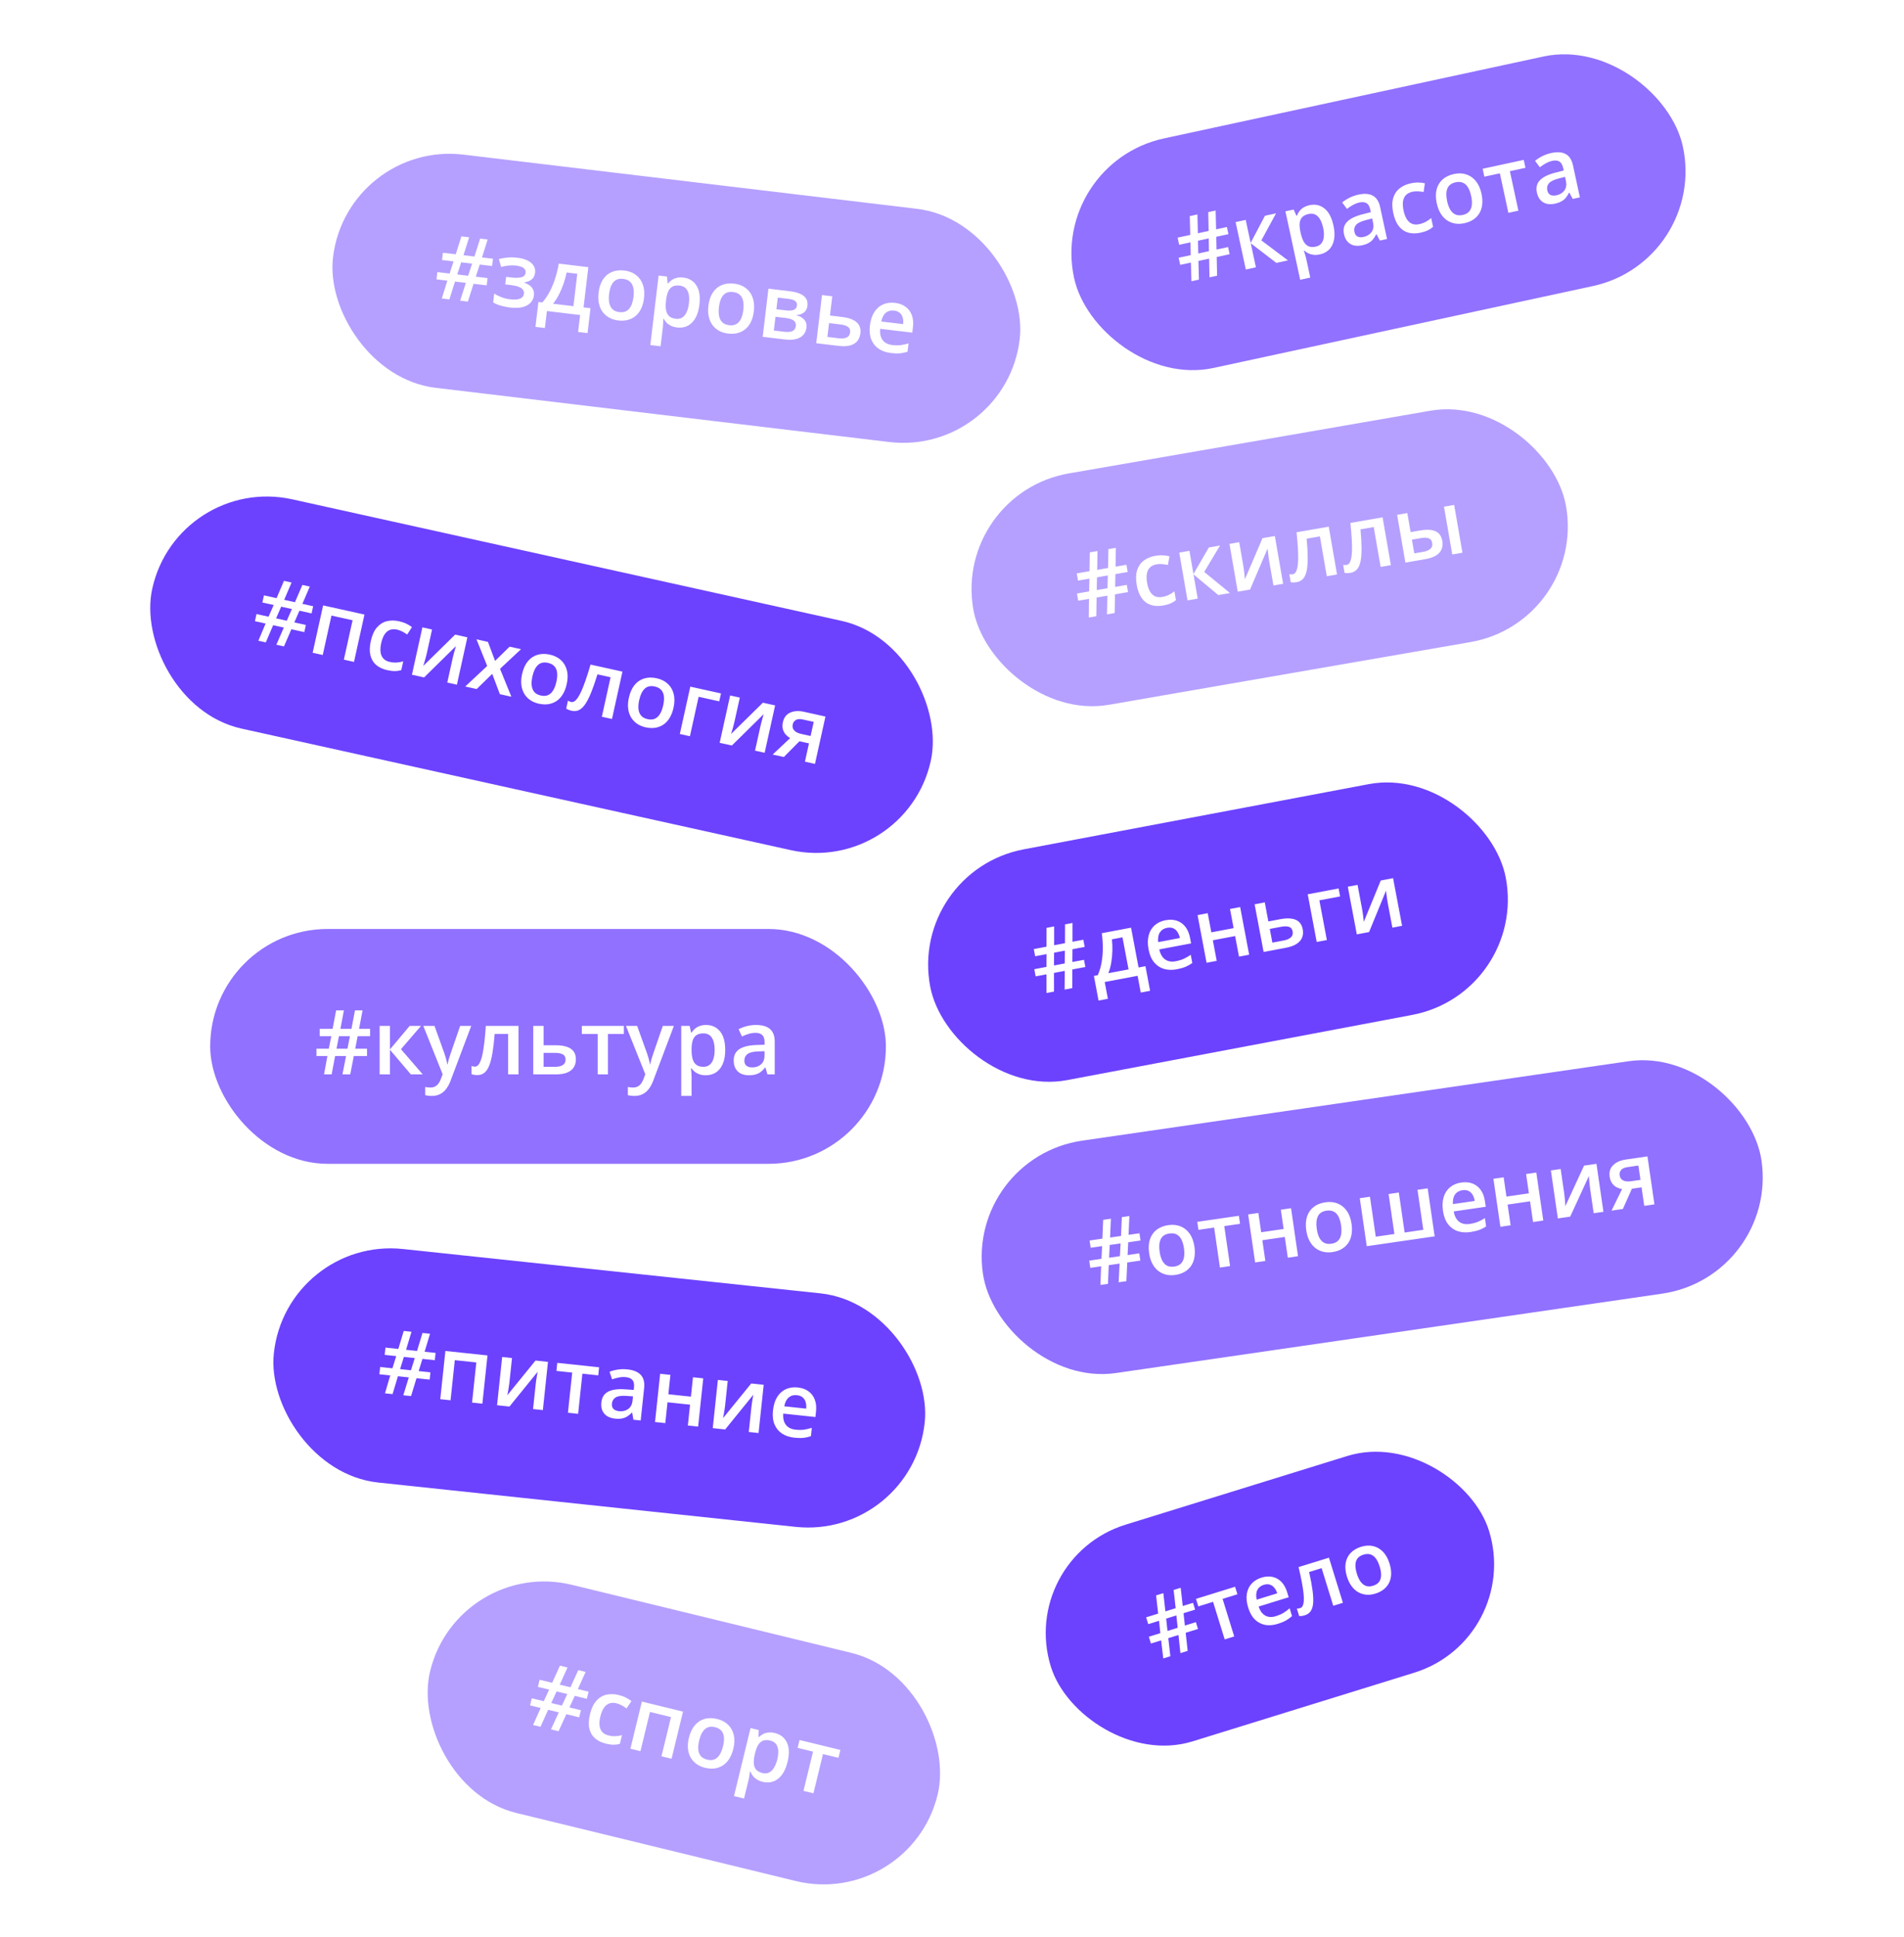 <?xml version="1.0" encoding="UTF-8"?> <svg xmlns="http://www.w3.org/2000/svg" width="360" height="366" viewBox="0 0 360 366" fill="none"> <g opacity="0.5" filter="url(#filter0_b_375_3663)"> <rect x="65.597" y="26.59" width="130.756" height="44.378" rx="22.189" transform="rotate(6.811 65.597 26.59)" fill="#6C42FF"></rect> <path d="M90.707 49.991L89.966 52.288L92.185 52.553L92.021 53.925L89.539 53.629L88.462 56.994L86.998 56.819L88.084 53.455L86.028 53.21L84.968 56.577L83.537 56.406L84.582 53.037L82.526 52.791L82.69 51.419L85.009 51.696L85.758 49.4L83.58 49.14L83.743 47.767L86.169 48.057L87.241 44.666L88.704 44.841L87.632 48.232L89.704 48.479L90.784 45.09L92.206 45.259L91.134 48.65L93.206 48.897L93.042 50.27L90.707 49.991ZM86.456 51.868L88.511 52.114L89.26 49.819L87.197 49.572L86.456 51.868ZM97.913 48.718C98.582 48.797 99.171 48.959 99.681 49.204C100.197 49.443 100.59 49.76 100.86 50.153C101.13 50.547 101.233 51.01 101.169 51.541C101.104 52.089 100.893 52.509 100.536 52.8C100.185 53.086 99.732 53.268 99.178 53.346L99.169 53.42C99.536 53.558 99.863 53.734 100.149 53.946C100.435 54.152 100.652 54.411 100.798 54.724C100.95 55.031 100.999 55.409 100.946 55.858C100.885 56.368 100.679 56.813 100.328 57.194C99.982 57.575 99.487 57.852 98.844 58.026C98.201 58.199 97.405 58.229 96.457 58.116C96.002 58.061 95.572 57.985 95.167 57.886C94.767 57.794 94.404 57.687 94.08 57.565C93.756 57.437 93.478 57.298 93.246 57.148L93.444 55.488C93.801 55.714 94.239 55.933 94.758 56.145C95.278 56.352 95.845 56.492 96.459 56.565C96.914 56.619 97.33 56.627 97.707 56.589C98.09 56.546 98.4 56.438 98.637 56.267C98.88 56.095 99.021 55.845 99.06 55.517C99.096 55.215 99.03 54.954 98.862 54.734C98.694 54.514 98.423 54.334 98.051 54.195C97.679 54.051 97.2 53.944 96.614 53.874L95.528 53.744L95.698 52.322L96.652 52.436C97.457 52.532 98.098 52.52 98.574 52.398C99.056 52.273 99.323 51.988 99.376 51.544C99.421 51.171 99.293 50.872 98.992 50.647C98.691 50.422 98.206 50.27 97.537 50.19C97.077 50.135 96.616 50.133 96.154 50.183C95.693 50.228 95.226 50.317 94.754 50.45L94.316 48.955C94.839 48.812 95.392 48.717 95.976 48.67C96.56 48.617 97.206 48.633 97.913 48.718ZM111.243 50.485L110.335 58.089L111.65 58.246L111.088 62.948L109.304 62.735L109.687 59.529L103.407 58.779L103.024 61.985L101.24 61.772L101.802 57.07L102.541 57.158C103.082 56.544 103.554 55.845 103.959 55.059C104.37 54.275 104.715 53.438 104.993 52.548C105.278 51.654 105.498 50.743 105.653 49.817L111.243 50.485ZM109.151 51.736L107.137 51.495C106.983 52.227 106.782 52.951 106.535 53.666C106.289 54.376 106.001 55.05 105.669 55.689C105.343 56.322 104.974 56.893 104.564 57.4L108.419 57.86L109.151 51.736ZM121.767 56.336C121.677 57.092 121.498 57.752 121.231 58.315C120.963 58.877 120.616 59.339 120.19 59.7C119.764 60.054 119.272 60.307 118.715 60.457C118.159 60.602 117.546 60.634 116.877 60.555C116.253 60.48 115.692 60.307 115.197 60.037C114.701 59.761 114.286 59.4 113.95 58.954C113.62 58.504 113.386 57.972 113.248 57.361C113.11 56.75 113.086 56.066 113.176 55.31C113.296 54.307 113.57 53.478 113.999 52.823C114.433 52.164 114.996 51.689 115.686 51.399C116.377 51.109 117.169 51.017 118.062 51.124C118.901 51.224 119.619 51.496 120.216 51.94C120.813 52.384 121.251 52.978 121.529 53.723C121.807 54.467 121.886 55.338 121.767 56.336ZM115.166 55.547C115.087 56.211 115.098 56.787 115.201 57.278C115.309 57.769 115.518 58.16 115.828 58.453C116.138 58.74 116.562 58.916 117.099 58.98C117.636 59.044 118.089 58.973 118.458 58.767C118.828 58.556 119.121 58.224 119.336 57.772C119.551 57.319 119.698 56.761 119.778 56.098C119.857 55.435 119.844 54.864 119.74 54.385C119.637 53.9 119.43 53.516 119.119 53.235C118.809 52.947 118.382 52.772 117.84 52.707C117.04 52.611 116.424 52.81 115.992 53.303C115.561 53.796 115.286 54.544 115.166 55.547ZM129.218 52.456C130.297 52.585 131.116 53.083 131.674 53.95C132.237 54.818 132.426 56.03 132.24 57.587C132.117 58.617 131.86 59.467 131.469 60.138C131.083 60.803 130.595 61.284 130.004 61.58C129.419 61.872 128.765 61.974 128.041 61.888C127.581 61.833 127.188 61.725 126.862 61.564C126.537 61.403 126.265 61.212 126.047 60.991C125.829 60.765 125.652 60.527 125.515 60.277L125.4 60.263C125.401 60.486 125.397 60.733 125.387 61.004C125.383 61.27 125.368 61.513 125.342 61.732L124.899 65.44L122.959 65.208L124.528 52.071L126.106 52.26L126.227 53.55L126.317 53.561C126.518 53.324 126.752 53.11 127.019 52.919C127.292 52.73 127.609 52.592 127.969 52.507C128.336 52.418 128.752 52.401 129.218 52.456ZM128.511 53.973C127.98 53.909 127.539 53.965 127.19 54.14C126.848 54.311 126.577 54.598 126.379 55.002C126.186 55.407 126.046 55.927 125.959 56.561L125.927 56.833C125.846 57.507 125.846 58.088 125.927 58.575C126.014 59.058 126.204 59.442 126.498 59.727C126.798 60.008 127.228 60.181 127.787 60.248C128.258 60.305 128.663 60.222 129 60.001C129.343 59.781 129.62 59.442 129.831 58.983C130.041 58.525 130.185 57.972 130.262 57.325C130.379 56.344 130.295 55.562 130.009 54.977C129.728 54.393 129.229 54.059 128.511 53.973ZM142.533 58.816C142.442 59.572 142.263 60.232 141.996 60.795C141.729 61.358 141.382 61.819 140.955 62.18C140.529 62.535 140.038 62.787 139.481 62.937C138.924 63.082 138.312 63.115 137.643 63.035C137.018 62.96 136.458 62.788 135.962 62.517C135.467 62.241 135.052 61.88 134.716 61.434C134.386 60.984 134.152 60.453 134.014 59.841C133.876 59.23 133.852 58.546 133.942 57.79C134.062 56.787 134.336 55.958 134.764 55.303C135.199 54.644 135.761 54.169 136.452 53.879C137.142 53.589 137.934 53.498 138.828 53.604C139.666 53.704 140.384 53.976 140.981 54.42C141.579 54.864 142.016 55.458 142.294 56.203C142.572 56.947 142.652 57.819 142.533 58.816ZM135.931 58.028C135.852 58.691 135.864 59.267 135.966 59.758C136.075 60.249 136.284 60.641 136.593 60.933C136.904 61.22 137.327 61.396 137.864 61.46C138.401 61.524 138.855 61.453 139.224 61.247C139.594 61.036 139.886 60.704 140.102 60.252C140.317 59.799 140.464 59.242 140.543 58.578C140.622 57.915 140.61 57.344 140.506 56.865C140.403 56.38 140.196 55.997 139.885 55.715C139.574 55.428 139.148 55.252 138.605 55.187C137.805 55.091 137.189 55.29 136.758 55.783C136.327 56.277 136.051 57.025 135.931 58.028ZM152.668 57.8C152.605 58.326 152.392 58.737 152.029 59.033C151.672 59.324 151.207 59.488 150.636 59.525L150.628 59.591C151.216 59.739 151.69 60.01 152.049 60.403C152.407 60.796 152.55 61.299 152.477 61.913C152.415 62.434 152.228 62.881 151.916 63.255C151.611 63.625 151.162 63.893 150.569 64.062C149.983 64.225 149.237 64.253 148.333 64.145L144.206 63.652L145.293 54.551L149.404 55.042C150.083 55.124 150.68 55.27 151.194 55.481C151.713 55.694 152.106 55.988 152.372 56.364C152.639 56.741 152.737 57.219 152.668 57.8ZM150.471 61.607C150.524 61.157 150.39 60.813 150.069 60.575C149.752 60.337 149.265 60.179 148.608 60.1L146.627 59.864L146.316 62.461L148.339 62.703C148.952 62.776 149.447 62.732 149.822 62.572C150.197 62.405 150.414 62.084 150.471 61.607ZM150.682 57.738C150.725 57.382 150.622 57.103 150.374 56.901C150.126 56.694 149.715 56.555 149.139 56.487L147.059 56.238L146.796 58.441L148.613 58.658C149.249 58.734 149.739 58.701 150.084 58.559C150.435 58.412 150.635 58.138 150.682 57.738ZM156.927 59.626L159.188 59.896C160.043 59.998 160.738 60.182 161.274 60.446C161.815 60.705 162.202 61.046 162.435 61.468C162.669 61.891 162.75 62.395 162.68 62.982C162.611 63.557 162.42 64.043 162.106 64.439C161.792 64.829 161.342 65.109 160.755 65.278C160.174 65.442 159.437 65.471 158.543 65.364L154.334 64.862L155.421 55.761L157.361 55.993L156.927 59.626ZM160.734 62.799C160.788 62.344 160.657 62.004 160.339 61.776C160.022 61.544 159.549 61.39 158.918 61.315L156.756 61.057L156.444 63.671L158.623 63.931C159.198 64 159.679 63.952 160.066 63.787C160.453 63.616 160.676 63.287 160.734 62.799ZM169.211 57.233C170.023 57.33 170.699 57.58 171.24 57.984C171.781 58.388 172.171 58.915 172.41 59.566C172.649 60.217 172.717 60.97 172.615 61.825L172.492 62.861L166.416 62.136C166.333 63.02 166.487 63.728 166.88 64.259C167.278 64.79 167.885 65.104 168.702 65.202C169.283 65.271 169.81 65.278 170.283 65.224C170.763 65.164 171.262 65.055 171.782 64.894L171.594 66.464C171.114 66.624 170.632 66.725 170.149 66.767C169.666 66.809 169.095 66.791 168.438 66.713C167.544 66.606 166.779 66.339 166.14 65.913C165.508 65.482 165.041 64.898 164.74 64.162C164.445 63.426 164.358 62.546 164.48 61.521C164.602 60.501 164.878 59.656 165.309 58.985C165.739 58.314 166.289 57.829 166.958 57.531C167.627 57.233 168.378 57.134 169.211 57.233ZM169.038 58.688C168.429 58.615 167.913 58.754 167.487 59.103C167.067 59.453 166.779 60.005 166.622 60.759L170.766 61.254C170.815 60.799 170.786 60.387 170.68 60.018C170.579 59.651 170.393 59.35 170.12 59.118C169.853 58.886 169.493 58.742 169.038 58.688Z" fill="white"></path> </g> <g filter="url(#filter1_b_375_3663)"> <rect x="171.757" y="164.623" width="110.756" height="44.378" rx="22.189" transform="rotate(-10.695 171.757 164.623)" fill="#6C42FF"></rect> <path d="M202.776 179.381L202.76 181.794L204.957 181.379L205.213 182.738L202.756 183.202L202.741 186.735L201.293 187.008L201.316 183.474L199.282 183.858L199.284 187.388L197.868 187.655L197.851 184.128L195.817 184.512L195.56 183.154L197.854 182.72L197.879 180.306L195.723 180.713L195.466 179.355L197.866 178.902L197.869 175.345L199.317 175.072L199.314 178.628L201.364 178.241L201.375 174.683L202.782 174.417L202.78 177.974L204.83 177.586L205.087 178.945L202.776 179.381ZM199.286 182.45L201.32 182.066L201.344 179.652L199.302 180.037L199.286 182.45ZM213.853 175.309L215.275 182.834L216.576 182.589L217.455 187.242L215.69 187.575L215.091 184.403L208.875 185.577L209.474 188.749L207.709 189.083L206.83 184.429L207.562 184.291C207.893 183.543 208.133 182.734 208.283 181.863C208.439 180.991 208.516 180.089 208.514 179.157C208.516 178.219 208.452 177.284 208.321 176.354L213.853 175.309ZM212.234 177.132L210.241 177.508C210.314 178.253 210.341 179.003 210.321 179.759C210.3 180.51 210.227 181.24 210.103 181.949C209.983 182.652 209.803 183.306 209.564 183.913L213.379 183.192L212.234 177.132ZM220.386 173.899C221.189 173.747 221.909 173.782 222.546 174.005C223.184 174.227 223.714 174.612 224.138 175.162C224.562 175.711 224.854 176.408 225.014 177.254L225.207 178.279L219.195 179.415C219.382 180.284 219.742 180.912 220.276 181.3C220.815 181.687 221.489 181.804 222.297 181.651C222.872 181.543 223.377 181.391 223.812 181.197C224.252 180.996 224.695 180.741 225.142 180.432L225.436 181.986C225.025 182.282 224.596 182.523 224.148 182.709C223.7 182.895 223.151 183.049 222.5 183.172C221.616 183.339 220.805 183.315 220.068 183.1C219.336 182.879 218.715 182.463 218.206 181.851C217.703 181.238 217.356 180.425 217.164 179.411C216.974 178.402 216.983 177.513 217.191 176.743C217.4 175.974 217.778 175.346 218.327 174.86C218.875 174.375 219.562 174.054 220.386 173.899ZM220.658 175.338C220.056 175.452 219.605 175.74 219.305 176.201C219.01 176.661 218.901 177.274 218.978 178.04L223.078 177.266C222.988 176.817 222.837 176.432 222.625 176.113C222.418 175.793 222.15 175.562 221.82 175.422C221.496 175.281 221.108 175.253 220.658 175.338ZM228.351 172.571L229.034 176.192L233.248 175.396L232.565 171.775L234.485 171.413L236.185 180.419L234.266 180.781L233.531 176.893L229.317 177.688L230.051 181.577L228.131 181.94L226.431 172.934L228.351 172.571ZM239.817 174.13L242.054 173.707C242.9 173.548 243.619 173.513 244.209 173.604C244.803 173.688 245.275 173.897 245.624 174.23C245.974 174.562 246.203 175.019 246.313 175.599C246.42 176.169 246.384 176.69 246.203 177.162C246.022 177.629 245.677 178.031 245.167 178.369C244.663 178.7 243.968 178.949 243.084 179.116L238.919 179.902L237.218 170.897L239.138 170.534L239.817 174.13ZM244.402 176.011C244.317 175.561 244.089 175.275 243.718 175.154C243.346 175.028 242.848 175.024 242.224 175.141L240.085 175.545L240.573 178.132L242.729 177.725C243.298 177.618 243.743 177.427 244.062 177.153C244.38 176.874 244.493 176.493 244.402 176.011ZM253.098 167.898L253.383 169.403L249.461 170.143L250.878 177.644L248.958 178.007L247.257 169.001L253.098 167.898ZM256.678 167.222L257.546 171.818C257.574 171.964 257.604 172.153 257.636 172.382C257.672 172.606 257.705 172.841 257.735 173.088C257.764 173.33 257.789 173.553 257.811 173.756C257.833 173.96 257.847 174.112 257.855 174.212L261.071 166.392L263.398 165.952L265.099 174.958L263.268 175.304L262.409 170.756C262.364 170.518 262.317 170.24 262.269 169.923C262.226 169.606 262.185 169.299 262.145 169.003C262.112 168.706 262.083 168.481 262.06 168.328L258.859 176.137L256.54 176.575L254.839 167.569L256.678 167.222Z" fill="white"></path> </g> <g opacity="0.75" filter="url(#filter2_b_375_3663)"> <rect x="39.744" y="175.557" width="127.756" height="44.378" rx="22.189" fill="#6C42FF"></rect> <path d="M67.624 195.815L67.161 198.183H69.396V199.566H66.896L66.225 203.034H64.751L65.43 199.566H63.361L62.706 203.034H61.266L61.903 199.566H59.834V198.183H62.168L62.64 195.815H60.446V194.432H62.889L63.551 190.939H65.025L64.362 194.432H66.449L67.119 190.939H68.552L67.889 194.432H69.976V195.815H67.624ZM63.625 198.183H65.695L66.167 195.815H64.089L63.625 198.183ZM77.46 193.869H79.604L75.812 198.274L79.927 203.034H77.683L73.734 198.382V203.034H71.78V193.869H73.734V198.315L77.46 193.869ZM80.035 193.869H82.154L84.034 199.102C84.116 199.339 84.191 199.574 84.257 199.806C84.329 200.032 84.39 200.255 84.439 200.476C84.494 200.697 84.539 200.918 84.572 201.139H84.621C84.677 200.852 84.754 200.531 84.853 200.178C84.958 199.819 85.074 199.461 85.201 199.102L87.006 193.869H89.1L85.168 204.293C84.942 204.889 84.663 205.397 84.332 205.816C84.006 206.241 83.62 206.561 83.172 206.777C82.725 206.997 82.215 207.108 81.641 207.108C81.365 207.108 81.125 207.091 80.921 207.058C80.716 207.031 80.543 207 80.399 206.967V205.411C80.515 205.438 80.661 205.463 80.838 205.485C81.014 205.507 81.197 205.518 81.384 205.518C81.732 205.518 82.033 205.449 82.287 205.311C82.541 205.173 82.756 204.977 82.932 204.723C83.109 204.475 83.255 204.191 83.371 203.871L83.694 203.01L80.035 193.869ZM98.034 203.034H96.072V195.393H93.53C93.419 196.784 93.281 197.973 93.116 198.961C92.95 199.949 92.743 200.755 92.495 201.379C92.246 201.997 91.94 202.449 91.576 202.736C91.212 203.023 90.773 203.167 90.26 203.167C90.033 203.167 89.829 203.15 89.647 203.117C89.465 203.09 89.302 203.046 89.158 202.985V201.453C89.252 201.486 89.354 201.514 89.465 201.536C89.575 201.558 89.688 201.569 89.804 201.569C90.008 201.569 90.196 201.486 90.367 201.321C90.544 201.15 90.707 200.882 90.856 200.518C91.005 200.153 91.14 199.673 91.261 199.077C91.383 198.475 91.493 197.747 91.592 196.891C91.692 196.03 91.78 195.023 91.857 193.869H98.034V203.034ZM102.778 197.529H105.054C105.915 197.529 106.627 197.628 107.19 197.827C107.759 198.02 108.184 198.313 108.465 198.704C108.747 199.096 108.888 199.588 108.888 200.178C108.888 200.758 108.755 201.263 108.49 201.693C108.225 202.118 107.811 202.449 107.248 202.687C106.691 202.919 105.962 203.034 105.063 203.034H100.824V193.869H102.778V197.529ZM106.934 200.228C106.934 199.77 106.763 199.447 106.42 199.259C106.078 199.066 105.59 198.969 104.955 198.969H102.778V201.602H104.972C105.551 201.602 106.023 201.497 106.387 201.288C106.752 201.072 106.934 200.719 106.934 200.228ZM117.962 195.401H114.948V203.034H113.011V195.401H110.014V193.869H117.962V195.401ZM118.351 193.869H120.47L122.35 199.102C122.432 199.339 122.507 199.574 122.573 199.806C122.645 200.032 122.706 200.255 122.755 200.476C122.81 200.697 122.855 200.918 122.888 201.139H122.937C122.993 200.852 123.07 200.531 123.169 200.178C123.274 199.819 123.39 199.461 123.517 199.102L125.322 193.869H127.416L123.484 204.293C123.257 204.889 122.979 205.397 122.648 205.816C122.322 206.241 121.936 206.561 121.489 206.777C121.041 206.997 120.531 207.108 119.957 207.108C119.681 207.108 119.441 207.091 119.237 207.058C119.032 207.031 118.858 207 118.715 206.967V205.411C118.831 205.438 118.977 205.463 119.154 205.485C119.33 205.507 119.513 205.518 119.7 205.518C120.048 205.518 120.349 205.449 120.603 205.311C120.857 205.173 121.072 204.977 121.248 204.723C121.425 204.475 121.571 204.191 121.687 203.871L122.01 203.01L118.351 193.869ZM133.51 193.696C134.597 193.696 135.469 194.093 136.126 194.888C136.788 195.683 137.12 196.864 137.12 198.431C137.12 199.469 136.965 200.344 136.656 201.056C136.352 201.762 135.925 202.298 135.373 202.662C134.826 203.021 134.189 203.2 133.46 203.2C132.997 203.2 132.594 203.139 132.251 203.018C131.909 202.896 131.617 202.739 131.374 202.546C131.131 202.347 130.927 202.132 130.761 201.9H130.645C130.673 202.121 130.698 202.367 130.72 202.637C130.747 202.902 130.761 203.145 130.761 203.366V207.1H128.807V193.869H130.397L130.67 195.136H130.761C130.932 194.877 131.139 194.637 131.382 194.416C131.63 194.195 131.929 194.021 132.276 193.894C132.629 193.762 133.041 193.696 133.51 193.696ZM132.988 195.285C132.453 195.285 132.022 195.393 131.697 195.608C131.377 195.818 131.142 196.135 130.993 196.56C130.849 196.985 130.772 197.518 130.761 198.158V198.431C130.761 199.11 130.83 199.687 130.968 200.162C131.112 200.631 131.346 200.99 131.672 201.238C132.003 201.481 132.45 201.602 133.013 201.602C133.488 201.602 133.88 201.472 134.189 201.213C134.503 200.954 134.738 200.584 134.892 200.104C135.047 199.623 135.124 199.058 135.124 198.406C135.124 197.418 134.948 196.651 134.594 196.105C134.247 195.558 133.711 195.285 132.988 195.285ZM142.965 193.696C144.124 193.696 144.999 193.952 145.589 194.466C146.185 194.979 146.483 195.779 146.483 196.867V203.034H145.101L144.728 201.735H144.662C144.402 202.066 144.135 202.339 143.859 202.554C143.583 202.77 143.263 202.93 142.898 203.034C142.54 203.145 142.101 203.2 141.582 203.2C141.036 203.2 140.547 203.101 140.117 202.902C139.686 202.698 139.347 202.389 139.098 201.975C138.85 201.561 138.726 201.036 138.726 200.402C138.726 199.458 139.076 198.749 139.777 198.274C140.484 197.799 141.549 197.537 142.973 197.487L144.563 197.429V196.949C144.563 196.315 144.414 195.862 144.115 195.592C143.823 195.321 143.409 195.186 142.874 195.186C142.415 195.186 141.971 195.252 141.541 195.385C141.11 195.517 140.691 195.68 140.282 195.873L139.653 194.499C140.1 194.261 140.608 194.068 141.176 193.919C141.75 193.77 142.346 193.696 142.965 193.696ZM144.554 198.655L143.37 198.696C142.399 198.729 141.717 198.895 141.325 199.193C140.933 199.491 140.738 199.899 140.738 200.418C140.738 200.871 140.873 201.202 141.143 201.412C141.414 201.616 141.77 201.718 142.211 201.718C142.885 201.718 143.442 201.528 143.884 201.147C144.331 200.76 144.554 200.195 144.554 199.45V198.655Z" fill="white"></path> </g> <g opacity="0.75" filter="url(#filter3_b_375_3663)"> <rect x="182.657" y="218.747" width="148.756" height="44.378" rx="22.189" transform="rotate(-8.267 182.657 218.747)" fill="#6C42FF"></rect> <path d="M213.318 234.763L213.2 237.173L215.412 236.852L215.611 238.22L213.137 238.579L212.972 242.109L211.513 242.321L211.686 238.79L209.638 239.088L209.49 242.615L208.064 242.822L208.196 239.297L206.148 239.595L205.949 238.227L208.259 237.891L208.386 235.48L206.215 235.795L206.016 234.427L208.433 234.076L208.586 230.523L210.044 230.311L209.891 233.864L211.956 233.564L212.117 230.01L213.535 229.804L213.382 233.357L215.446 233.057L215.645 234.425L213.318 234.763ZM209.701 237.681L211.75 237.384L211.876 234.973L209.82 235.271L209.701 237.681ZM225.837 235.588C225.946 236.342 225.945 237.025 225.833 237.638C225.722 238.251 225.507 238.787 225.189 239.246C224.87 239.699 224.461 240.071 223.962 240.361C223.462 240.646 222.879 240.836 222.213 240.933C221.59 241.024 221.004 241.003 220.455 240.871C219.905 240.733 219.41 240.493 218.97 240.15C218.534 239.8 218.17 239.348 217.878 238.794C217.585 238.24 217.384 237.586 217.275 236.832C217.13 235.832 217.179 234.961 217.422 234.217C217.67 233.467 218.09 232.862 218.681 232.403C219.272 231.943 220.013 231.649 220.903 231.519C221.739 231.398 222.503 231.474 223.195 231.747C223.888 232.02 224.465 232.48 224.927 233.126C225.389 233.773 225.692 234.594 225.837 235.588ZM219.258 236.544C219.354 237.205 219.515 237.758 219.742 238.205C219.974 238.651 220.277 238.975 220.652 239.177C221.027 239.374 221.482 239.433 222.017 239.355C222.552 239.278 222.971 239.091 223.274 238.796C223.576 238.496 223.773 238.099 223.863 237.606C223.953 237.114 223.95 236.537 223.854 235.876C223.758 235.215 223.597 234.667 223.372 234.231C223.146 233.79 222.847 233.473 222.473 233.282C222.099 233.086 221.641 233.027 221.1 233.105C220.303 233.221 219.76 233.573 219.472 234.162C219.184 234.75 219.112 235.544 219.258 236.544ZM234.462 231.272L231.48 231.706L232.578 239.26L230.661 239.538L229.563 231.984L226.597 232.415L226.377 230.9L234.242 229.757L234.462 231.272ZM237.929 229.221L238.459 232.867L242.703 232.25L242.173 228.604L244.107 228.323L245.425 237.393L243.491 237.674L242.922 233.758L238.678 234.374L239.247 238.291L237.313 238.572L235.996 229.502L237.929 229.221ZM255.545 231.271C255.654 232.025 255.653 232.708 255.542 233.321C255.43 233.934 255.215 234.47 254.897 234.929C254.578 235.383 254.169 235.754 253.67 236.044C253.17 236.329 252.587 236.52 251.921 236.617C251.298 236.707 250.712 236.686 250.163 236.554C249.614 236.416 249.119 236.176 248.678 235.833C248.243 235.483 247.879 235.031 247.586 234.477C247.294 233.923 247.093 233.269 246.983 232.515C246.838 231.516 246.887 230.644 247.13 229.9C247.378 229.15 247.798 228.546 248.389 228.086C248.981 227.626 249.721 227.332 250.612 227.202C251.447 227.081 252.211 227.157 252.904 227.43C253.596 227.703 254.173 228.163 254.635 228.81C255.097 229.457 255.4 230.277 255.545 231.271ZM248.966 232.227C249.062 232.888 249.223 233.442 249.45 233.888C249.682 234.334 249.986 234.658 250.361 234.86C250.735 235.057 251.19 235.116 251.725 235.039C252.261 234.961 252.68 234.774 252.983 234.479C253.285 234.179 253.481 233.782 253.571 233.29C253.661 232.797 253.658 232.22 253.562 231.559C253.466 230.898 253.306 230.35 253.081 229.914C252.855 229.473 252.555 229.157 252.181 228.966C251.807 228.769 251.349 228.71 250.809 228.788C250.011 228.904 249.468 229.257 249.18 229.845C248.892 230.433 248.821 231.227 248.966 232.227ZM269.94 224.57L271.258 233.64L258.419 235.505L257.101 226.435L259.026 226.155L260.124 233.71L263.647 233.198L262.549 225.644L264.483 225.363L265.581 232.917L269.112 232.404L268.014 224.849L269.94 224.57ZM276.289 223.471C277.097 223.354 277.815 223.42 278.443 223.669C279.07 223.918 279.584 224.326 279.984 224.892C280.384 225.459 280.646 226.168 280.77 227.02L280.92 228.052L274.865 228.932C275.015 229.808 275.348 230.452 275.865 230.862C276.388 231.271 277.056 231.417 277.87 231.298C278.449 231.214 278.96 231.084 279.403 230.908C279.85 230.726 280.304 230.49 280.764 230.2L280.991 231.765C280.569 232.044 280.13 232.267 279.674 232.433C279.219 232.6 278.663 232.731 278.008 232.826C277.118 232.955 276.309 232.897 275.582 232.651C274.859 232.4 274.256 231.957 273.774 231.325C273.297 230.691 272.985 229.864 272.836 228.842C272.688 227.826 272.735 226.938 272.976 226.178C273.217 225.418 273.622 224.807 274.191 224.345C274.759 223.883 275.459 223.592 276.289 223.471ZM276.5 224.922C275.893 225.01 275.43 225.278 275.111 225.726C274.796 226.173 274.662 226.781 274.706 227.55L278.836 226.95C278.764 226.497 278.63 226.107 278.431 225.779C278.238 225.45 277.98 225.208 277.657 225.055C277.339 224.9 276.953 224.856 276.5 224.922ZM284.302 222.483L284.832 226.129L289.076 225.512L288.546 221.866L290.48 221.585L291.798 230.655L289.864 230.936L289.295 227.02L285.051 227.636L285.62 231.553L283.687 231.834L282.369 222.764L284.302 222.483ZM295.084 220.916L295.757 225.545C295.778 225.693 295.8 225.882 295.823 226.113C295.85 226.338 295.873 226.574 295.892 226.822C295.911 227.065 295.927 227.289 295.94 227.493C295.953 227.698 295.961 227.85 295.964 227.95L299.509 220.273L301.852 219.933L303.17 229.003L301.326 229.27L300.661 224.69C300.626 224.45 300.591 224.171 300.556 223.852C300.526 223.533 300.498 223.225 300.472 222.928C300.451 222.629 300.432 222.404 300.415 222.25L296.886 229.916L294.551 230.255L293.233 221.185L295.084 220.916ZM306.848 228.468L304.702 228.78L306.695 224.709C306.335 224.65 305.99 224.535 305.658 224.366C305.332 224.19 305.05 223.941 304.814 223.619C304.576 223.29 304.421 222.872 304.347 222.364C304.218 221.48 304.437 220.756 305.002 220.194C305.567 219.633 306.361 219.278 307.382 219.129L311.495 218.532L312.813 227.601L310.888 227.881L310.378 224.374L308.551 224.64L306.848 228.468ZM306.234 222.107C306.3 222.566 306.523 222.89 306.902 223.081C307.281 223.266 307.767 223.315 308.363 223.228L310.173 222.965L309.781 220.261L307.691 220.565C307.118 220.648 306.718 220.835 306.493 221.124C306.266 221.408 306.18 221.736 306.234 222.107Z" fill="white"></path> </g> <g filter="url(#filter4_b_375_3663)"> <rect x="54.119" y="233.691" width="123.756" height="44.378" rx="22.189" transform="rotate(6.06 54.119 233.691)" fill="#6C42FF"></rect> <path d="M79.873 256.798L79.162 259.104L81.385 259.34L81.239 260.714L78.753 260.451L77.72 263.829L76.254 263.674L77.296 260.296L75.237 260.077L74.221 263.458L72.788 263.306L73.788 259.923L71.73 259.705L71.876 258.33L74.198 258.577L74.917 256.272L72.735 256.04L72.881 254.665L75.31 254.923L76.338 251.519L77.803 251.674L76.775 255.079L78.85 255.299L79.886 251.895L81.31 252.047L80.283 255.451L82.357 255.671L82.211 257.046L79.873 256.798ZM75.647 258.73L77.705 258.949L78.424 256.644L76.358 256.425L75.647 258.73ZM92.173 256.147L91.205 265.261L89.254 265.054L90.059 257.471L85.992 257.04L85.187 264.622L83.244 264.416L84.212 255.302L92.173 256.147ZM96.808 256.639L96.314 261.291C96.298 261.439 96.273 261.628 96.237 261.857C96.208 262.082 96.172 262.317 96.129 262.562C96.087 262.802 96.047 263.022 96.009 263.223C95.971 263.425 95.941 263.574 95.92 263.672L101.254 257.111L103.608 257.361L102.641 266.475L100.788 266.278L101.277 261.676C101.303 261.435 101.338 261.155 101.383 260.838C101.433 260.522 101.482 260.216 101.53 259.921C101.583 259.627 101.621 259.404 101.643 259.251L96.326 265.805L93.98 265.556L94.947 256.442L96.808 256.639ZM113.112 259.911L110.115 259.592L109.309 267.183L107.383 266.979L108.189 259.388L105.208 259.071L105.37 257.548L113.274 258.388L113.112 259.911ZM118.627 258.781C119.78 258.903 120.622 259.251 121.156 259.824C121.694 260.397 121.906 261.224 121.791 262.306L121.14 268.439L119.765 268.293L119.532 266.961L119.466 266.954C119.173 267.256 118.878 267.5 118.581 267.685C118.284 267.87 117.948 267.995 117.575 268.061C117.207 268.133 116.765 268.141 116.249 268.086C115.705 268.029 115.23 267.878 114.823 267.635C114.416 267.387 114.111 267.044 113.908 266.606C113.705 266.168 113.637 265.633 113.704 265.002C113.803 264.064 114.227 263.395 114.974 262.997C115.727 262.6 116.814 262.452 118.235 262.553L119.822 262.663L119.872 262.185C119.939 261.554 119.839 261.088 119.571 260.788C119.309 260.488 118.911 260.31 118.379 260.253C117.924 260.205 117.475 260.224 117.033 260.31C116.591 260.396 116.156 260.514 115.73 260.663L115.249 259.23C115.719 259.041 116.244 258.903 116.825 258.815C117.412 258.727 118.012 258.716 118.627 258.781ZM119.684 263.88L118.502 263.797C117.533 263.727 116.838 263.82 116.416 264.075C115.995 264.33 115.757 264.715 115.703 265.231C115.655 265.681 115.754 266.025 116.001 266.262C116.248 266.493 116.592 266.633 117.031 266.679C117.7 266.75 118.275 266.62 118.754 266.288C119.24 265.951 119.522 265.412 119.6 264.671L119.684 263.88ZM126.759 259.819L126.37 263.483L130.635 263.936L131.024 260.272L132.967 260.478L131.999 269.592L130.056 269.386L130.474 265.451L126.209 264.998L125.792 268.933L123.849 268.727L124.816 259.613L126.759 259.819ZM137.594 260.97L137.1 265.621C137.084 265.769 137.058 265.958 137.023 266.187C136.994 266.412 136.958 266.647 136.915 266.892C136.873 267.132 136.833 267.352 136.795 267.554C136.757 267.755 136.727 267.904 136.705 268.002L142.039 261.442L144.394 261.692L143.426 270.805L141.574 270.609L142.063 266.006C142.088 265.765 142.123 265.486 142.168 265.168C142.219 264.852 142.268 264.546 142.316 264.252C142.369 263.958 142.407 263.734 142.428 263.581L137.112 270.135L134.765 269.886L135.733 260.772L137.594 260.97ZM150.826 262.2C151.638 262.286 152.317 262.527 152.864 262.924C153.41 263.32 153.807 263.843 154.054 264.491C154.302 265.138 154.38 265.891 154.289 266.747L154.179 267.784L148.095 267.138C148.023 268.024 148.187 268.73 148.586 269.255C148.991 269.781 149.603 270.087 150.42 270.174C151.002 270.236 151.529 270.236 152.002 270.176C152.481 270.11 152.979 269.993 153.496 269.826L153.329 271.399C152.851 271.565 152.371 271.672 151.888 271.72C151.406 271.769 150.835 271.758 150.176 271.688C149.282 271.594 148.512 271.337 147.869 270.919C147.231 270.496 146.757 269.918 146.446 269.186C146.14 268.454 146.042 267.575 146.151 266.549C146.26 265.528 146.525 264.679 146.946 264.002C147.368 263.325 147.911 262.834 148.576 262.527C149.242 262.22 149.992 262.111 150.826 262.2ZM150.671 263.657C150.062 263.592 149.547 263.737 149.126 264.092C148.711 264.448 148.43 265.003 148.283 265.759L152.433 266.2C152.475 265.744 152.441 265.332 152.331 264.965C152.225 264.599 152.035 264.301 151.759 264.072C151.489 263.844 151.127 263.705 150.671 263.657Z" fill="white"></path> </g> <g filter="url(#filter5_b_375_3663)"> <rect x="192.346" y="294.465" width="86.733" height="42.866" rx="21.433" transform="rotate(-17.203 192.346 294.465)" fill="#6C42FF"></rect> <path d="M223.781 304.858L224.032 307.194L226.111 306.55L226.509 307.836L224.183 308.556L224.559 311.975L223.188 312.4L222.821 308.978L220.896 309.574L221.286 312.988L219.946 313.403L219.54 309.993L217.615 310.589L217.217 309.303L219.389 308.631L219.146 306.293L217.105 306.925L216.707 305.639L218.979 304.936L218.589 301.496L219.959 301.071L220.349 304.511L222.29 303.911L221.907 300.468L223.239 300.056L223.629 303.496L225.57 302.895L225.968 304.181L223.781 304.858ZM220.744 308.212L222.669 307.616L222.426 305.277L220.493 305.876L220.744 308.212ZM233.965 301.283L231.162 302.151L233.36 309.25L231.558 309.808L229.36 302.709L226.573 303.572L226.132 302.147L233.523 299.859L233.965 301.283ZM238.517 298.135C239.277 297.9 239.977 297.855 240.618 298C241.259 298.144 241.815 298.459 242.286 298.943C242.756 299.428 243.116 300.07 243.363 300.871L243.664 301.841L237.974 303.603C238.25 304.423 238.668 304.991 239.227 305.307C239.791 305.622 240.456 305.661 241.221 305.424C241.765 305.256 242.237 305.053 242.636 304.817C243.039 304.574 243.44 304.279 243.838 303.93L244.293 305.401C243.929 305.733 243.541 306.014 243.128 306.243C242.715 306.472 242.201 306.682 241.585 306.873C240.748 307.132 239.961 307.198 239.225 307.072C238.492 306.939 237.845 306.604 237.286 306.069C236.731 305.532 236.305 304.783 236.008 303.823C235.713 302.868 235.623 302.007 235.74 301.24C235.857 300.472 236.154 299.823 236.631 299.293C237.108 298.763 237.737 298.377 238.517 298.135ZM238.939 299.498C238.369 299.675 237.964 300.003 237.725 300.482C237.49 300.96 237.452 301.565 237.612 302.297L241.492 301.096C241.355 300.671 241.167 300.316 240.926 300.031C240.691 299.743 240.406 299.55 240.072 299.451C239.743 299.351 239.365 299.366 238.939 299.498ZM253.911 302.888L252.086 303.453L249.886 296.345L247.522 297.077C247.82 298.403 248.034 299.549 248.164 300.515C248.295 301.482 248.334 302.291 248.283 302.942C248.23 303.589 248.075 304.098 247.819 304.47C247.563 304.842 247.196 305.101 246.719 305.249C246.508 305.314 246.314 305.358 246.135 305.38C245.957 305.406 245.793 305.412 245.642 305.397L245.201 303.972C245.298 303.976 245.401 303.973 245.51 303.961C245.619 303.95 245.727 303.928 245.835 303.894C246.025 303.836 246.176 303.704 246.287 303.501C246.402 303.291 246.477 302.995 246.51 302.614C246.544 302.232 246.532 301.746 246.473 301.157C246.413 300.563 246.305 299.853 246.152 299.029C245.996 298.199 245.788 297.237 245.528 296.142L251.272 294.364L253.911 302.888ZM262.726 295.467C262.946 296.175 263.048 296.833 263.033 297.439C263.019 298.046 262.893 298.594 262.656 299.083C262.418 299.567 262.081 299.987 261.645 300.341C261.208 300.69 260.676 300.962 260.049 301.156C259.464 301.337 258.898 301.406 258.349 301.362C257.8 301.312 257.287 301.156 256.812 300.892C256.34 300.622 255.922 300.243 255.557 299.754C255.191 299.265 254.899 298.666 254.68 297.958C254.389 297.019 254.304 296.173 254.426 295.421C254.551 294.662 254.863 294.017 255.363 293.485C255.862 292.954 256.53 292.559 257.366 292.3C258.152 292.056 258.898 292.014 259.605 292.172C260.312 292.33 260.937 292.685 261.479 293.237C262.021 293.789 262.437 294.532 262.726 295.467ZM256.543 297.381C256.736 298.002 256.975 298.51 257.26 298.906C257.551 299.3 257.892 299.565 258.283 299.703C258.673 299.835 259.119 299.824 259.622 299.668C260.125 299.512 260.5 299.27 260.747 298.94C260.992 298.605 261.121 298.194 261.133 297.707C261.145 297.219 261.055 296.665 260.863 296.044C260.671 295.423 260.433 294.919 260.151 294.534C259.867 294.144 259.531 293.885 259.143 293.758C258.753 293.625 258.304 293.638 257.796 293.795C257.046 294.027 256.577 294.448 256.389 295.058C256.201 295.667 256.252 296.442 256.543 297.381Z" fill="white"></path> </g> <g opacity="0.5" filter="url(#filter6_b_375_3663)"> <rect x="86.573" y="294.247" width="98.756" height="44.378" rx="22.189" transform="rotate(13.68 86.573 294.247)" fill="#6C42FF"></rect> <path d="M108.675 320.477L107.665 322.668L109.837 323.196L109.51 324.54L107.08 323.948L105.608 327.16L104.177 326.812L105.657 323.602L103.645 323.112L102.19 326.328L100.79 325.988L102.23 322.768L100.219 322.278L100.546 320.935L102.814 321.487L103.833 319.298L101.701 318.779L102.028 317.436L104.401 318.013L105.871 314.775L107.303 315.124L105.833 318.362L107.86 318.855L109.338 315.619L110.729 315.958L109.26 319.196L111.287 319.689L110.96 321.033L108.675 320.477ZM104.23 321.832L106.241 322.321L107.259 320.132L105.24 319.641L104.23 321.832ZM114.555 329.508C113.713 329.303 113.023 328.962 112.486 328.485C111.949 328.008 111.596 327.391 111.428 326.634C111.26 325.878 111.303 324.979 111.556 323.939C111.82 322.855 112.218 322.015 112.749 321.417C113.281 320.819 113.909 320.435 114.632 320.265C115.36 320.096 116.143 320.113 116.979 320.317C117.51 320.446 117.977 320.616 118.38 320.828C118.79 321.036 119.127 321.251 119.39 321.474L118.459 322.85C118.165 322.636 117.857 322.442 117.536 322.267C117.215 322.092 116.896 321.966 116.58 321.889C116.059 321.763 115.597 321.772 115.192 321.918C114.793 322.065 114.452 322.346 114.169 322.76C113.892 323.175 113.671 323.721 113.507 324.396C113.348 325.051 113.299 325.624 113.361 326.116C113.424 326.603 113.597 327.003 113.878 327.316C114.161 327.623 114.55 327.837 115.043 327.957C115.531 328.076 115.983 328.123 116.397 328.099C116.812 328.075 117.214 328.011 117.603 327.907L117.204 329.548C116.819 329.659 116.422 329.713 116.014 329.71C115.604 329.713 115.118 329.645 114.555 329.508ZM129.142 323.456L126.974 332.361L125.068 331.897L126.871 324.488L122.897 323.521L121.094 330.93L119.195 330.467L121.363 321.562L129.142 323.456ZM138.657 330.467C138.477 331.207 138.22 331.84 137.888 332.367C137.555 332.894 137.155 333.311 136.689 333.618C136.223 333.919 135.705 334.111 135.134 334.194C134.564 334.271 133.952 334.23 133.298 334.07C132.687 333.922 132.151 333.683 131.691 333.356C131.233 333.022 130.863 332.614 130.583 332.132C130.31 331.645 130.141 331.089 130.077 330.466C130.013 329.843 130.071 329.161 130.251 328.421C130.49 327.439 130.861 326.649 131.365 326.05C131.875 325.447 132.49 325.043 133.21 324.838C133.931 324.633 134.728 324.637 135.602 324.849C136.423 325.049 137.103 325.405 137.643 325.917C138.183 326.429 138.546 327.071 138.733 327.844C138.92 328.616 138.895 329.491 138.657 330.467ZM132.197 328.895C132.04 329.543 131.982 330.117 132.025 330.617C132.074 331.117 132.235 331.531 132.507 331.859C132.781 332.181 133.181 332.406 133.706 332.534C134.232 332.662 134.69 332.645 135.081 332.485C135.474 332.319 135.804 332.025 136.072 331.601C136.34 331.178 136.552 330.642 136.71 329.993C136.868 329.344 136.924 328.775 136.878 328.287C136.834 327.793 136.674 327.388 136.399 327.071C136.125 326.749 135.723 326.523 135.192 326.394C134.409 326.203 133.774 326.327 133.287 326.765C132.799 327.203 132.436 327.913 132.197 328.895ZM146.518 327.506C147.575 327.763 148.328 328.356 148.778 329.283C149.234 330.212 149.276 331.438 148.906 332.961C148.66 333.97 148.303 334.783 147.834 335.402C147.372 336.016 146.83 336.435 146.208 336.659C145.592 336.878 144.93 336.902 144.222 336.729C143.772 336.62 143.395 336.466 143.091 336.267C142.787 336.068 142.54 335.846 142.35 335.601C142.161 335.35 142.013 335.093 141.907 334.828L141.794 334.801C141.769 335.022 141.735 335.266 141.693 335.534C141.657 335.798 141.613 336.037 141.561 336.252L140.677 339.88L138.779 339.418L141.908 326.563L143.452 326.939L143.418 328.234L143.507 328.256C143.734 328.044 143.992 327.86 144.28 327.703C144.574 327.547 144.905 327.449 145.273 327.408C145.647 327.362 146.062 327.395 146.518 327.506ZM145.635 328.927C145.115 328.801 144.671 328.804 144.304 328.936C143.944 329.064 143.641 329.317 143.395 329.694C143.155 330.073 142.954 330.573 142.792 331.192L142.727 331.458C142.567 332.117 142.498 332.694 142.519 333.188C142.548 333.678 142.691 334.082 142.949 334.4C143.213 334.714 143.619 334.938 144.166 335.071C144.627 335.183 145.038 335.15 145.4 334.971C145.767 334.793 146.082 334.49 146.346 334.06C146.61 333.63 146.819 333.098 146.973 332.465C147.206 331.505 147.216 330.718 147.002 330.104C146.794 329.491 146.338 329.098 145.635 328.927ZM158.535 332.187L155.607 331.474L153.802 338.891L151.919 338.433L153.725 331.016L150.813 330.307L151.175 328.819L158.897 330.698L158.535 332.187Z" fill="white"></path> </g> <g opacity="0.5" filter="url(#filter7_b_375_3663)"> <rect x="180.234" y="93.251" width="113.756" height="44.378" rx="22.189" transform="rotate(-9.833 180.234 93.251)" fill="#6C42FF"></rect> <path d="M210.9 108.496L210.847 110.909L213.05 110.527L213.286 111.889L210.822 112.316L210.754 115.849L209.302 116.1L209.378 112.566L207.339 112.92L207.287 116.45L205.868 116.696L205.903 113.169L203.864 113.522L203.628 112.16L205.928 111.761L205.989 109.347L203.827 109.722L203.591 108.36L205.997 107.943L206.053 104.387L207.505 104.135L207.449 107.691L209.505 107.335L209.569 103.778L210.98 103.533L210.924 107.089L212.98 106.732L213.216 108.095L210.9 108.496ZM207.364 111.512L209.403 111.159L209.464 108.745L207.416 109.1L207.364 111.512ZM219.894 114.432C219.04 114.58 218.272 114.543 217.589 114.319C216.906 114.096 216.337 113.671 215.881 113.044C215.425 112.417 215.105 111.576 214.922 110.521C214.732 109.423 214.761 108.493 215.011 107.733C215.26 106.973 215.682 106.371 216.277 105.926C216.878 105.48 217.602 105.183 218.45 105.036C218.989 104.943 219.485 104.913 219.939 104.946C220.397 104.973 220.792 105.037 221.123 105.136L220.818 106.769C220.462 106.69 220.103 106.635 219.739 106.603C219.375 106.571 219.032 106.582 218.711 106.638C218.184 106.73 217.763 106.923 217.45 107.218C217.143 107.512 216.942 107.905 216.848 108.398C216.76 108.889 216.775 109.478 216.894 110.163C217.009 110.826 217.193 111.371 217.446 111.798C217.698 112.219 218.016 112.517 218.399 112.692C218.781 112.861 219.223 112.902 219.723 112.815C220.218 112.729 220.651 112.593 221.022 112.405C221.392 112.218 221.735 111.999 222.05 111.748L222.339 113.412C222.03 113.667 221.688 113.875 221.313 114.035C220.938 114.201 220.465 114.333 219.894 114.432ZM228.563 103.46L230.676 103.094L227.692 108.081L232.559 112.069L230.348 112.452L225.662 108.542L226.457 113.127L224.532 113.46L222.967 104.43L224.892 104.096L225.651 108.477L228.563 103.46ZM234.306 102.465L235.105 107.074C235.13 107.221 235.157 107.409 235.186 107.639C235.219 107.863 235.249 108.099 235.275 108.347C235.3 108.589 235.322 108.812 235.34 109.016C235.359 109.22 235.371 109.372 235.377 109.472L238.711 101.701L241.044 101.297L242.609 110.327L240.774 110.645L239.983 106.085C239.942 105.846 239.899 105.568 239.855 105.25C239.817 104.932 239.78 104.625 239.746 104.328C239.717 104.031 239.692 103.805 239.671 103.652L236.352 111.412L234.027 111.815L232.462 102.784L234.306 102.465ZM252.798 108.561L250.864 108.896L249.559 101.367L247.055 101.801C247.184 103.19 247.251 104.386 247.257 105.387C247.262 106.389 247.196 107.219 247.058 107.876C246.918 108.527 246.694 109.025 246.384 109.37C246.074 109.715 245.666 109.932 245.16 110.019C244.937 110.058 244.733 110.077 244.548 110.075C244.364 110.079 244.196 110.063 244.044 110.028L243.783 108.519C243.881 108.535 243.986 108.545 244.099 108.548C244.211 108.551 244.325 108.542 244.439 108.523C244.64 108.488 244.811 108.374 244.951 108.182C245.096 107.983 245.211 107.691 245.295 107.307C245.38 106.923 245.431 106.426 245.449 105.818C245.466 105.205 245.45 104.468 245.402 103.608C245.353 102.743 245.268 101.735 245.147 100.586L251.233 99.531L252.798 108.561ZM262.978 106.797L261.045 107.132L259.74 99.602L257.236 100.036C257.364 101.426 257.432 102.621 257.437 103.623C257.443 104.625 257.376 105.454 257.238 106.111C257.099 106.762 256.875 107.261 256.565 107.606C256.255 107.951 255.847 108.167 255.341 108.255C255.118 108.293 254.914 108.312 254.729 108.31C254.545 108.314 254.377 108.299 254.225 108.263L253.963 106.754C254.062 106.771 254.167 106.781 254.279 106.783C254.392 106.786 254.505 106.778 254.62 106.758C254.821 106.723 254.991 106.61 255.132 106.417C255.277 106.218 255.391 105.927 255.476 105.543C255.561 105.158 255.612 104.662 255.63 104.054C255.647 103.44 255.631 102.704 255.583 101.844C255.533 100.978 255.448 99.971 255.328 98.821L261.413 97.766L262.978 106.797ZM265.727 106.32L264.162 97.29L266.087 96.956L266.712 100.562L268.531 100.246C269.38 100.099 270.096 100.076 270.679 100.177C271.261 100.272 271.719 100.489 272.052 100.829C272.386 101.169 272.603 101.63 272.704 102.212C272.803 102.783 272.761 103.303 272.579 103.771C272.396 104.234 272.053 104.63 271.55 104.958C271.045 105.281 270.353 105.518 269.472 105.671L265.727 106.32ZM267.408 104.575L269.097 104.282C269.673 104.182 270.12 103.999 270.438 103.731C270.76 103.456 270.879 103.077 270.795 102.593C270.717 102.142 270.496 101.852 270.132 101.725C269.773 101.591 269.278 101.579 268.647 101.688L266.958 101.981L267.408 104.575ZM274.587 104.784L273.021 95.754L274.946 95.42L276.512 104.451L274.587 104.784Z" fill="white"></path> </g> <g opacity="0.75" filter="url(#filter8_b_375_3663)"> <rect x="198.402" y="30.832" width="117.756" height="44.378" rx="22.189" transform="rotate(-12.174 198.402 30.832)" fill="#6C42FF"></rect> <path d="M229.969 44.747L230.015 47.159L232.2 46.688L232.492 48.039L230.048 48.566L230.124 52.099L228.683 52.41L228.615 48.876L226.592 49.312L226.684 52.841L225.276 53.145L225.168 49.619L223.145 50.056L222.853 48.704L225.135 48.212L225.097 45.798L222.953 46.26L222.661 44.909L225.048 44.394L224.959 40.839L226.4 40.528L226.489 44.083L228.528 43.643L228.447 40.087L229.847 39.784L229.937 43.339L231.976 42.899L232.268 44.251L229.969 44.747ZM226.56 47.905L228.583 47.468L228.545 45.054L226.513 45.492L226.56 47.905ZM239.173 40.771L241.269 40.319L238.492 45.424L243.518 49.209L241.325 49.682L236.483 45.967L237.464 50.515L235.554 50.927L233.622 41.968L235.532 41.556L236.469 45.902L239.173 40.771ZM247.602 38.775C248.665 38.545 249.601 38.75 250.411 39.388C251.226 40.026 251.799 41.11 252.129 42.642C252.348 43.657 252.381 44.545 252.229 45.306C252.082 46.06 251.776 46.674 251.314 47.146C250.855 47.612 250.27 47.922 249.558 48.076C249.104 48.173 248.698 48.199 248.338 48.153C247.978 48.106 247.658 48.014 247.38 47.876C247.101 47.733 246.856 47.566 246.645 47.374L246.532 47.399C246.606 47.609 246.682 47.844 246.76 48.103C246.843 48.356 246.908 48.591 246.954 48.807L247.742 52.457L245.832 52.869L243.042 39.936L244.596 39.601L245.13 40.782L245.219 40.762C245.331 40.473 245.483 40.194 245.674 39.927C245.87 39.659 246.125 39.426 246.438 39.229C246.755 39.025 247.143 38.873 247.602 38.775ZM247.427 40.438C246.904 40.551 246.506 40.747 246.233 41.026C245.964 41.299 245.802 41.659 245.746 42.105C245.695 42.551 245.732 43.088 245.856 43.716L245.914 43.983C246.057 44.647 246.246 45.196 246.481 45.631C246.72 46.059 247.025 46.361 247.396 46.535C247.771 46.702 248.233 46.727 248.784 46.608C249.248 46.508 249.603 46.299 249.851 45.98C250.104 45.66 250.255 45.249 250.305 44.747C250.355 44.245 250.311 43.676 250.173 43.039C249.965 42.073 249.631 41.361 249.17 40.901C248.715 40.44 248.134 40.286 247.427 40.438ZM256.844 36.781C257.977 36.536 258.886 36.603 259.572 36.98C260.263 37.356 260.723 38.075 260.952 39.138L262.253 45.168L260.901 45.459L260.263 44.267L260.198 44.281C260.015 44.66 259.811 44.983 259.586 45.252C259.362 45.52 259.083 45.744 258.749 45.924C258.421 46.107 258.004 46.254 257.497 46.363C256.963 46.478 256.464 46.484 256.002 46.381C255.538 46.272 255.141 46.041 254.811 45.689C254.481 45.337 254.249 44.85 254.115 44.23C253.916 43.307 254.109 42.54 254.694 41.928C255.284 41.315 256.27 40.834 257.652 40.486L259.193 40.094L259.092 39.624C258.958 39.004 258.717 38.593 258.369 38.391C258.026 38.189 257.593 38.144 257.069 38.257C256.622 38.353 256.201 38.512 255.808 38.732C255.415 38.952 255.04 39.2 254.681 39.475L253.776 38.264C254.163 37.938 254.619 37.642 255.143 37.376C255.673 37.11 256.24 36.911 256.844 36.781ZM259.444 41.293L258.295 41.583C257.353 41.821 256.721 42.126 256.401 42.5C256.081 42.874 255.975 43.315 256.085 43.822C256.18 44.264 256.382 44.559 256.691 44.708C256.998 44.85 257.368 44.875 257.799 44.782C258.458 44.64 258.962 44.336 259.314 43.871C259.669 43.399 259.769 42.798 259.611 42.07L259.444 41.293ZM268.56 43.976C267.713 44.159 266.944 44.153 266.252 43.958C265.561 43.762 264.974 43.361 264.493 42.753C264.012 42.146 263.659 41.318 263.433 40.272C263.198 39.182 263.189 38.252 263.407 37.482C263.625 36.713 264.022 36.093 264.598 35.624C265.18 35.154 265.892 34.829 266.734 34.647C267.268 34.532 267.762 34.482 268.217 34.496C268.676 34.505 269.073 34.552 269.408 34.638L269.17 36.281C268.812 36.218 268.45 36.177 268.085 36.16C267.72 36.142 267.378 36.168 267.06 36.237C266.536 36.35 266.124 36.56 265.824 36.868C265.529 37.174 265.344 37.575 265.27 38.071C265.202 38.566 265.241 39.153 265.388 39.833C265.53 40.491 265.736 41.028 266.006 41.444C266.276 41.855 266.605 42.139 266.995 42.298C267.384 42.451 267.827 42.474 268.323 42.367C268.814 42.261 269.241 42.107 269.604 41.905C269.967 41.702 270.3 41.469 270.605 41.206L270.961 42.857C270.663 43.125 270.33 43.346 269.961 43.522C269.594 43.703 269.127 43.854 268.56 43.976ZM280.115 36.605C280.275 37.35 280.321 38.032 280.251 38.651C280.181 39.27 280.003 39.819 279.717 40.299C279.43 40.773 279.047 41.172 278.569 41.495C278.09 41.813 277.522 42.043 276.863 42.185C276.248 42.318 275.662 42.337 275.106 42.242C274.548 42.143 274.037 41.937 273.575 41.624C273.116 41.305 272.722 40.879 272.393 40.346C272.063 39.813 271.818 39.174 271.657 38.43C271.444 37.442 271.434 36.569 271.626 35.811C271.822 35.046 272.2 34.414 272.759 33.915C273.317 33.416 274.036 33.072 274.916 32.882C275.741 32.704 276.509 32.728 277.218 32.953C277.927 33.178 278.534 33.598 279.039 34.212C279.544 34.825 279.903 35.623 280.115 36.605ZM273.616 38.007C273.757 38.66 273.956 39.202 274.212 39.632C274.474 40.061 274.799 40.363 275.187 40.539C275.574 40.71 276.032 40.738 276.561 40.624C277.089 40.51 277.495 40.296 277.777 39.981C278.058 39.66 278.226 39.251 278.283 38.754C278.339 38.256 278.297 37.681 278.156 37.028C278.015 36.375 277.818 35.839 277.564 35.419C277.308 34.994 276.988 34.699 276.602 34.534C276.215 34.364 275.754 34.336 275.22 34.451C274.433 34.621 273.915 35.009 273.668 35.616C273.42 36.223 273.403 37.02 273.616 38.007ZM288.426 31.712L285.481 32.348L287.09 39.809L285.197 40.218L283.587 32.756L280.657 33.388L280.334 31.891L288.103 30.215L288.426 31.712ZM293.311 28.914C294.444 28.669 295.353 28.736 296.039 29.113C296.73 29.489 297.19 30.208 297.419 31.271L298.72 37.3L297.368 37.592L296.73 36.4L296.665 36.414C296.482 36.792 296.278 37.116 296.053 37.385C295.829 37.653 295.55 37.877 295.216 38.056C294.888 38.24 294.471 38.386 293.964 38.496C293.43 38.611 292.931 38.617 292.469 38.514C292.005 38.405 291.608 38.174 291.278 37.822C290.947 37.47 290.716 36.983 290.582 36.363C290.383 35.44 290.576 34.673 291.161 34.061C291.751 33.448 292.737 32.967 294.119 32.618L295.66 32.227L295.559 31.757C295.425 31.137 295.184 30.726 294.836 30.524C294.493 30.322 294.06 30.277 293.536 30.39C293.089 30.486 292.668 30.645 292.275 30.865C291.882 31.085 291.507 31.333 291.148 31.608L290.243 30.397C290.63 30.071 291.086 29.775 291.61 29.509C292.14 29.242 292.707 29.044 293.311 28.914ZM295.911 33.426L294.762 33.716C293.82 33.953 293.188 34.259 292.868 34.633C292.548 35.007 292.442 35.448 292.552 35.955C292.647 36.397 292.849 36.692 293.158 36.84C293.465 36.983 293.835 37.008 294.266 36.915C294.925 36.773 295.429 36.469 295.781 36.004C296.136 35.532 296.235 34.931 296.078 34.203L295.911 33.426Z" fill="white"></path> </g> <g filter="url(#filter9_b_375_3663)"> <rect x="33.582" y="89.567" width="150.756" height="44.378" rx="22.189" transform="rotate(12.47 33.582 89.567)" fill="#6C42FF"></rect> <path d="M56.616 115.409L55.652 117.621L57.835 118.104L57.536 119.454L55.095 118.914L53.691 122.156L52.252 121.838L53.664 118.597L51.643 118.15L50.255 121.396L48.849 121.085L50.22 117.836L48.199 117.389L48.498 116.039L50.777 116.543L51.749 114.333L49.607 113.859L49.906 112.509L52.291 113.037L53.692 109.768L55.13 110.086L53.729 113.355L55.767 113.805L57.176 110.539L58.574 110.848L57.173 114.116L59.21 114.567L58.912 115.917L56.616 115.409ZM52.2 116.858L54.221 117.305L55.193 115.095L53.164 114.646L52.2 116.858ZM68.911 116.136L66.932 125.084L65.016 124.661L66.663 117.216L62.669 116.332L61.023 123.778L59.115 123.356L61.094 114.407L68.911 116.136ZM73.226 126.646C72.38 126.459 71.683 126.132 71.136 125.667C70.589 125.201 70.224 124.591 70.04 123.838C69.856 123.085 69.879 122.186 70.111 121.141C70.351 120.052 70.731 119.203 71.25 118.595C71.769 117.986 72.388 117.589 73.108 117.403C73.833 117.218 74.615 117.219 75.456 117.405C75.99 117.523 76.46 117.684 76.868 117.887C77.281 118.086 77.623 118.294 77.891 118.511L76.989 119.906C76.69 119.699 76.378 119.511 76.054 119.343C75.729 119.175 75.408 119.056 75.09 118.986C74.567 118.87 74.105 118.89 73.703 119.044C73.307 119.199 72.972 119.487 72.698 119.907C72.43 120.328 72.221 120.878 72.07 121.557C71.925 122.215 71.889 122.789 71.961 123.28C72.034 123.765 72.215 124.161 72.504 124.468C72.793 124.77 73.186 124.975 73.682 125.085C74.172 125.193 74.624 125.231 75.039 125.198C75.453 125.165 75.853 125.093 76.24 124.981L75.875 126.63C75.493 126.749 75.097 126.811 74.689 126.817C74.28 126.828 73.792 126.771 73.226 126.646ZM81.692 118.962L80.682 123.529C80.65 123.675 80.603 123.86 80.542 124.084C80.488 124.303 80.426 124.533 80.356 124.772C80.287 125.005 80.223 125.22 80.163 125.416C80.103 125.612 80.056 125.757 80.024 125.851L86.057 119.927L88.369 120.439L86.39 129.387L84.571 128.985L85.57 124.466C85.623 124.229 85.689 123.956 85.769 123.645C85.854 123.336 85.937 123.038 86.018 122.751C86.104 122.464 86.166 122.246 86.205 122.097L80.19 128.016L77.886 127.507L79.865 118.558L81.692 118.962ZM92.115 125.854L90.091 120.819L92.257 121.299L93.607 124.895L96.356 122.205L98.514 122.682L94.54 126.391L96.689 131.665L94.514 131.184L93.066 127.345L90.125 130.213L87.966 129.736L92.115 125.854ZM107.157 129.266C106.993 130.009 106.75 130.648 106.428 131.182C106.107 131.716 105.716 132.141 105.256 132.457C104.797 132.768 104.283 132.971 103.714 133.066C103.146 133.155 102.533 133.127 101.875 132.982C101.261 132.846 100.72 132.619 100.254 132.301C99.788 131.977 99.41 131.577 99.12 131.1C98.836 130.619 98.656 130.068 98.579 129.446C98.501 128.824 98.545 128.141 98.71 127.397C98.928 126.411 99.282 125.613 99.773 125.004C100.27 124.391 100.877 123.974 101.593 123.753C102.309 123.533 103.106 123.52 103.984 123.714C104.809 123.896 105.496 124.238 106.047 124.738C106.598 125.239 106.975 125.873 107.178 126.642C107.381 127.41 107.374 128.285 107.157 129.266ZM100.666 127.83C100.522 128.482 100.476 129.057 100.53 129.555C100.589 130.054 100.759 130.465 101.038 130.787C101.318 131.103 101.723 131.32 102.251 131.437C102.779 131.553 103.237 131.527 103.625 131.359C104.014 131.185 104.338 130.883 104.596 130.454C104.855 130.026 105.057 129.485 105.201 128.833C105.345 128.181 105.389 127.611 105.333 127.124C105.278 126.631 105.11 126.229 104.828 125.918C104.547 125.602 104.14 125.385 103.607 125.267C102.82 125.093 102.188 125.23 101.71 125.678C101.232 126.127 100.884 126.844 100.666 127.83ZM115.71 135.871L113.794 135.448L115.444 127.986L112.963 127.438C112.554 128.772 112.163 129.903 111.788 130.832C111.413 131.761 111.037 132.503 110.66 133.059C110.284 133.609 109.887 133.984 109.469 134.186C109.051 134.388 108.592 134.433 108.091 134.322C107.87 134.273 107.674 134.213 107.503 134.141C107.331 134.075 107.182 133.997 107.055 133.907L107.386 132.411C107.47 132.464 107.564 132.513 107.667 132.558C107.77 132.603 107.878 132.639 107.991 132.664C108.191 132.708 108.392 132.667 108.595 132.543C108.804 132.414 109.021 132.188 109.245 131.864C109.469 131.541 109.705 131.101 109.952 130.545C110.201 129.984 110.466 129.296 110.747 128.482C111.03 127.663 111.334 126.699 111.659 125.589L117.689 126.923L115.71 135.871ZM127.351 133.731C127.186 134.475 126.943 135.114 126.622 135.647C126.3 136.181 125.909 136.606 125.449 136.923C124.99 137.234 124.476 137.437 123.907 137.532C123.339 137.621 122.726 137.593 122.069 137.447C121.454 137.311 120.914 137.084 120.447 136.766C119.982 136.443 119.604 136.043 119.314 135.566C119.03 135.085 118.849 134.534 118.772 133.912C118.695 133.29 118.738 132.607 118.903 131.863C119.121 130.877 119.476 130.079 119.966 129.47C120.464 128.856 121.07 128.439 121.786 128.219C122.502 127.998 123.299 127.985 124.178 128.179C125.002 128.362 125.69 128.703 126.24 129.204C126.791 129.704 127.168 130.339 127.371 131.107C127.574 131.876 127.567 132.75 127.351 133.731ZM120.859 132.296C120.715 132.948 120.67 133.523 120.724 134.021C120.783 134.52 120.952 134.931 121.231 135.252C121.512 135.569 121.916 135.785 122.444 135.902C122.972 136.019 123.43 135.993 123.818 135.825C124.207 135.651 124.531 135.349 124.79 134.92C125.049 134.491 125.25 133.951 125.394 133.299C125.538 132.647 125.582 132.077 125.526 131.59C125.471 131.097 125.303 130.695 125.021 130.384C124.741 130.068 124.334 129.851 123.8 129.733C123.013 129.559 122.381 129.696 121.903 130.144C121.425 130.592 121.077 131.31 120.859 132.296ZM136.322 131.043L135.992 132.539L132.095 131.677L130.447 139.13L128.539 138.709L130.518 129.76L136.322 131.043ZM139.879 131.83L138.869 136.397C138.837 136.543 138.791 136.728 138.73 136.952C138.675 137.171 138.613 137.401 138.544 137.64C138.475 137.873 138.411 138.088 138.35 138.284C138.29 138.479 138.244 138.625 138.212 138.719L144.245 132.795L146.557 133.307L144.578 142.255L142.759 141.853L143.758 137.334C143.81 137.097 143.877 136.824 143.957 136.513C144.042 136.204 144.125 135.906 144.205 135.619C144.291 135.332 144.354 135.114 144.392 134.965L138.377 140.884L136.073 140.375L138.052 131.426L139.879 131.83ZM148.207 143.058L146.089 142.59L149.395 139.488C149.08 139.305 148.797 139.076 148.547 138.8C148.303 138.52 148.128 138.188 148.021 137.802C147.916 137.411 147.918 136.965 148.029 136.464C148.222 135.591 148.682 134.992 149.41 134.667C150.138 134.342 151.005 134.29 152.013 134.513L156.071 135.411L154.092 144.36L152.193 143.939L152.958 140.48L151.155 140.081L148.207 143.058ZM149.885 136.892C149.785 137.344 149.878 137.727 150.165 138.039C150.453 138.346 150.891 138.564 151.479 138.694L153.265 139.089L153.855 136.421L151.794 135.966C151.228 135.84 150.788 135.873 150.475 136.064C150.162 136.249 149.966 136.525 149.885 136.892Z" fill="white"></path> </g> <defs> <filter id="filter0_b_375_3663" x="52.279" y="18.535" width="151.205" height="75.681" filterUnits="userSpaceOnUse" color-interpolation-filters="sRGB"> <feFlood flood-opacity="0" result="BackgroundImageFix"></feFlood> <feGaussianBlur in="BackgroundImageFix" stdDeviation="4.027"></feGaussianBlur> <feComposite in2="SourceAlpha" operator="in" result="effect1_backgroundBlur_375_3663"></feComposite> <feBlend mode="normal" in="SourceGraphic" in2="effect1_backgroundBlur_375_3663" result="shape"></feBlend> </filter> <filter id="filter1_b_375_3663" x="163.702" y="136.015" width="133.177" height="80.27" filterUnits="userSpaceOnUse" color-interpolation-filters="sRGB"> <feFlood flood-opacity="0" result="BackgroundImageFix"></feFlood> <feGaussianBlur in="BackgroundImageFix" stdDeviation="4.027"></feGaussianBlur> <feComposite in2="SourceAlpha" operator="in" result="effect1_backgroundBlur_375_3663"></feComposite> <feBlend mode="normal" in="SourceGraphic" in2="effect1_backgroundBlur_375_3663" result="shape"></feBlend> </filter> <filter id="filter2_b_375_3663" x="31.689" y="167.502" width="143.865" height="60.487" filterUnits="userSpaceOnUse" color-interpolation-filters="sRGB"> <feFlood flood-opacity="0" result="BackgroundImageFix"></feFlood> <feGaussianBlur in="BackgroundImageFix" stdDeviation="4.027"></feGaussianBlur> <feComposite in2="SourceAlpha" operator="in" result="effect1_backgroundBlur_375_3663"></feComposite> <feBlend mode="normal" in="SourceGraphic" in2="effect1_backgroundBlur_375_3663" result="shape"></feBlend> </filter> <filter id="filter3_b_375_3663" x="174.602" y="189.302" width="169.7" height="81.416" filterUnits="userSpaceOnUse" color-interpolation-filters="sRGB"> <feFlood flood-opacity="0" result="BackgroundImageFix"></feFlood> <feGaussianBlur in="BackgroundImageFix" stdDeviation="4.027"></feGaussianBlur> <feComposite in2="SourceAlpha" operator="in" result="effect1_backgroundBlur_375_3663"></feComposite> <feBlend mode="normal" in="SourceGraphic" in2="effect1_backgroundBlur_375_3663" result="shape"></feBlend> </filter> <filter id="filter4_b_375_3663" x="41.379" y="225.637" width="143.86" height="73.305" filterUnits="userSpaceOnUse" color-interpolation-filters="sRGB"> <feFlood flood-opacity="0" result="BackgroundImageFix"></feFlood> <feGaussianBlur in="BackgroundImageFix" stdDeviation="4.027"></feGaussianBlur> <feComposite in2="SourceAlpha" operator="in" result="effect1_backgroundBlur_375_3663"></feComposite> <feBlend mode="normal" in="SourceGraphic" in2="effect1_backgroundBlur_375_3663" result="shape"></feBlend> </filter> <filter id="filter5_b_375_3663" x="184.504" y="260.971" width="111.214" height="82.284" filterUnits="userSpaceOnUse" color-interpolation-filters="sRGB"> <feFlood flood-opacity="0" result="BackgroundImageFix"></feFlood> <feGaussianBlur in="BackgroundImageFix" stdDeviation="3.921"></feGaussianBlur> <feComposite in2="SourceAlpha" operator="in" result="effect1_backgroundBlur_375_3663"></feComposite> <feBlend mode="normal" in="SourceGraphic" in2="effect1_backgroundBlur_375_3663" result="shape"></feBlend> </filter> <filter id="filter6_b_375_3663" x="68.023" y="286.192" width="122.559" height="82.584" filterUnits="userSpaceOnUse" color-interpolation-filters="sRGB"> <feFlood flood-opacity="0" result="BackgroundImageFix"></feFlood> <feGaussianBlur in="BackgroundImageFix" stdDeviation="4.027"></feGaussianBlur> <feComposite in2="SourceAlpha" operator="in" result="effect1_backgroundBlur_375_3663"></feComposite> <feBlend mode="normal" in="SourceGraphic" in2="effect1_backgroundBlur_375_3663" result="shape"></feBlend> </filter> <filter id="filter7_b_375_3663" x="172.18" y="65.769" width="135.774" height="79.263" filterUnits="userSpaceOnUse" color-interpolation-filters="sRGB"> <feFlood flood-opacity="0" result="BackgroundImageFix"></feFlood> <feGaussianBlur in="BackgroundImageFix" stdDeviation="4.027"></feGaussianBlur> <feComposite in2="SourceAlpha" operator="in" result="effect1_backgroundBlur_375_3663"></feComposite> <feBlend mode="normal" in="SourceGraphic" in2="effect1_backgroundBlur_375_3663" result="shape"></feBlend> </filter> <filter id="filter8_b_375_3663" x="190.348" y="-2.055" width="140.575" height="84.322" filterUnits="userSpaceOnUse" color-interpolation-filters="sRGB"> <feFlood flood-opacity="0" result="BackgroundImageFix"></feFlood> <feGaussianBlur in="BackgroundImageFix" stdDeviation="4.027"></feGaussianBlur> <feComposite in2="SourceAlpha" operator="in" result="effect1_backgroundBlur_375_3663"></feComposite> <feBlend mode="normal" in="SourceGraphic" in2="effect1_backgroundBlur_375_3663" result="shape"></feBlend> </filter> <filter id="filter9_b_375_3663" x="15.945" y="81.513" width="172.891" height="91.993" filterUnits="userSpaceOnUse" color-interpolation-filters="sRGB"> <feFlood flood-opacity="0" result="BackgroundImageFix"></feFlood> <feGaussianBlur in="BackgroundImageFix" stdDeviation="4.027"></feGaussianBlur> <feComposite in2="SourceAlpha" operator="in" result="effect1_backgroundBlur_375_3663"></feComposite> <feBlend mode="normal" in="SourceGraphic" in2="effect1_backgroundBlur_375_3663" result="shape"></feBlend> </filter> </defs> </svg> 